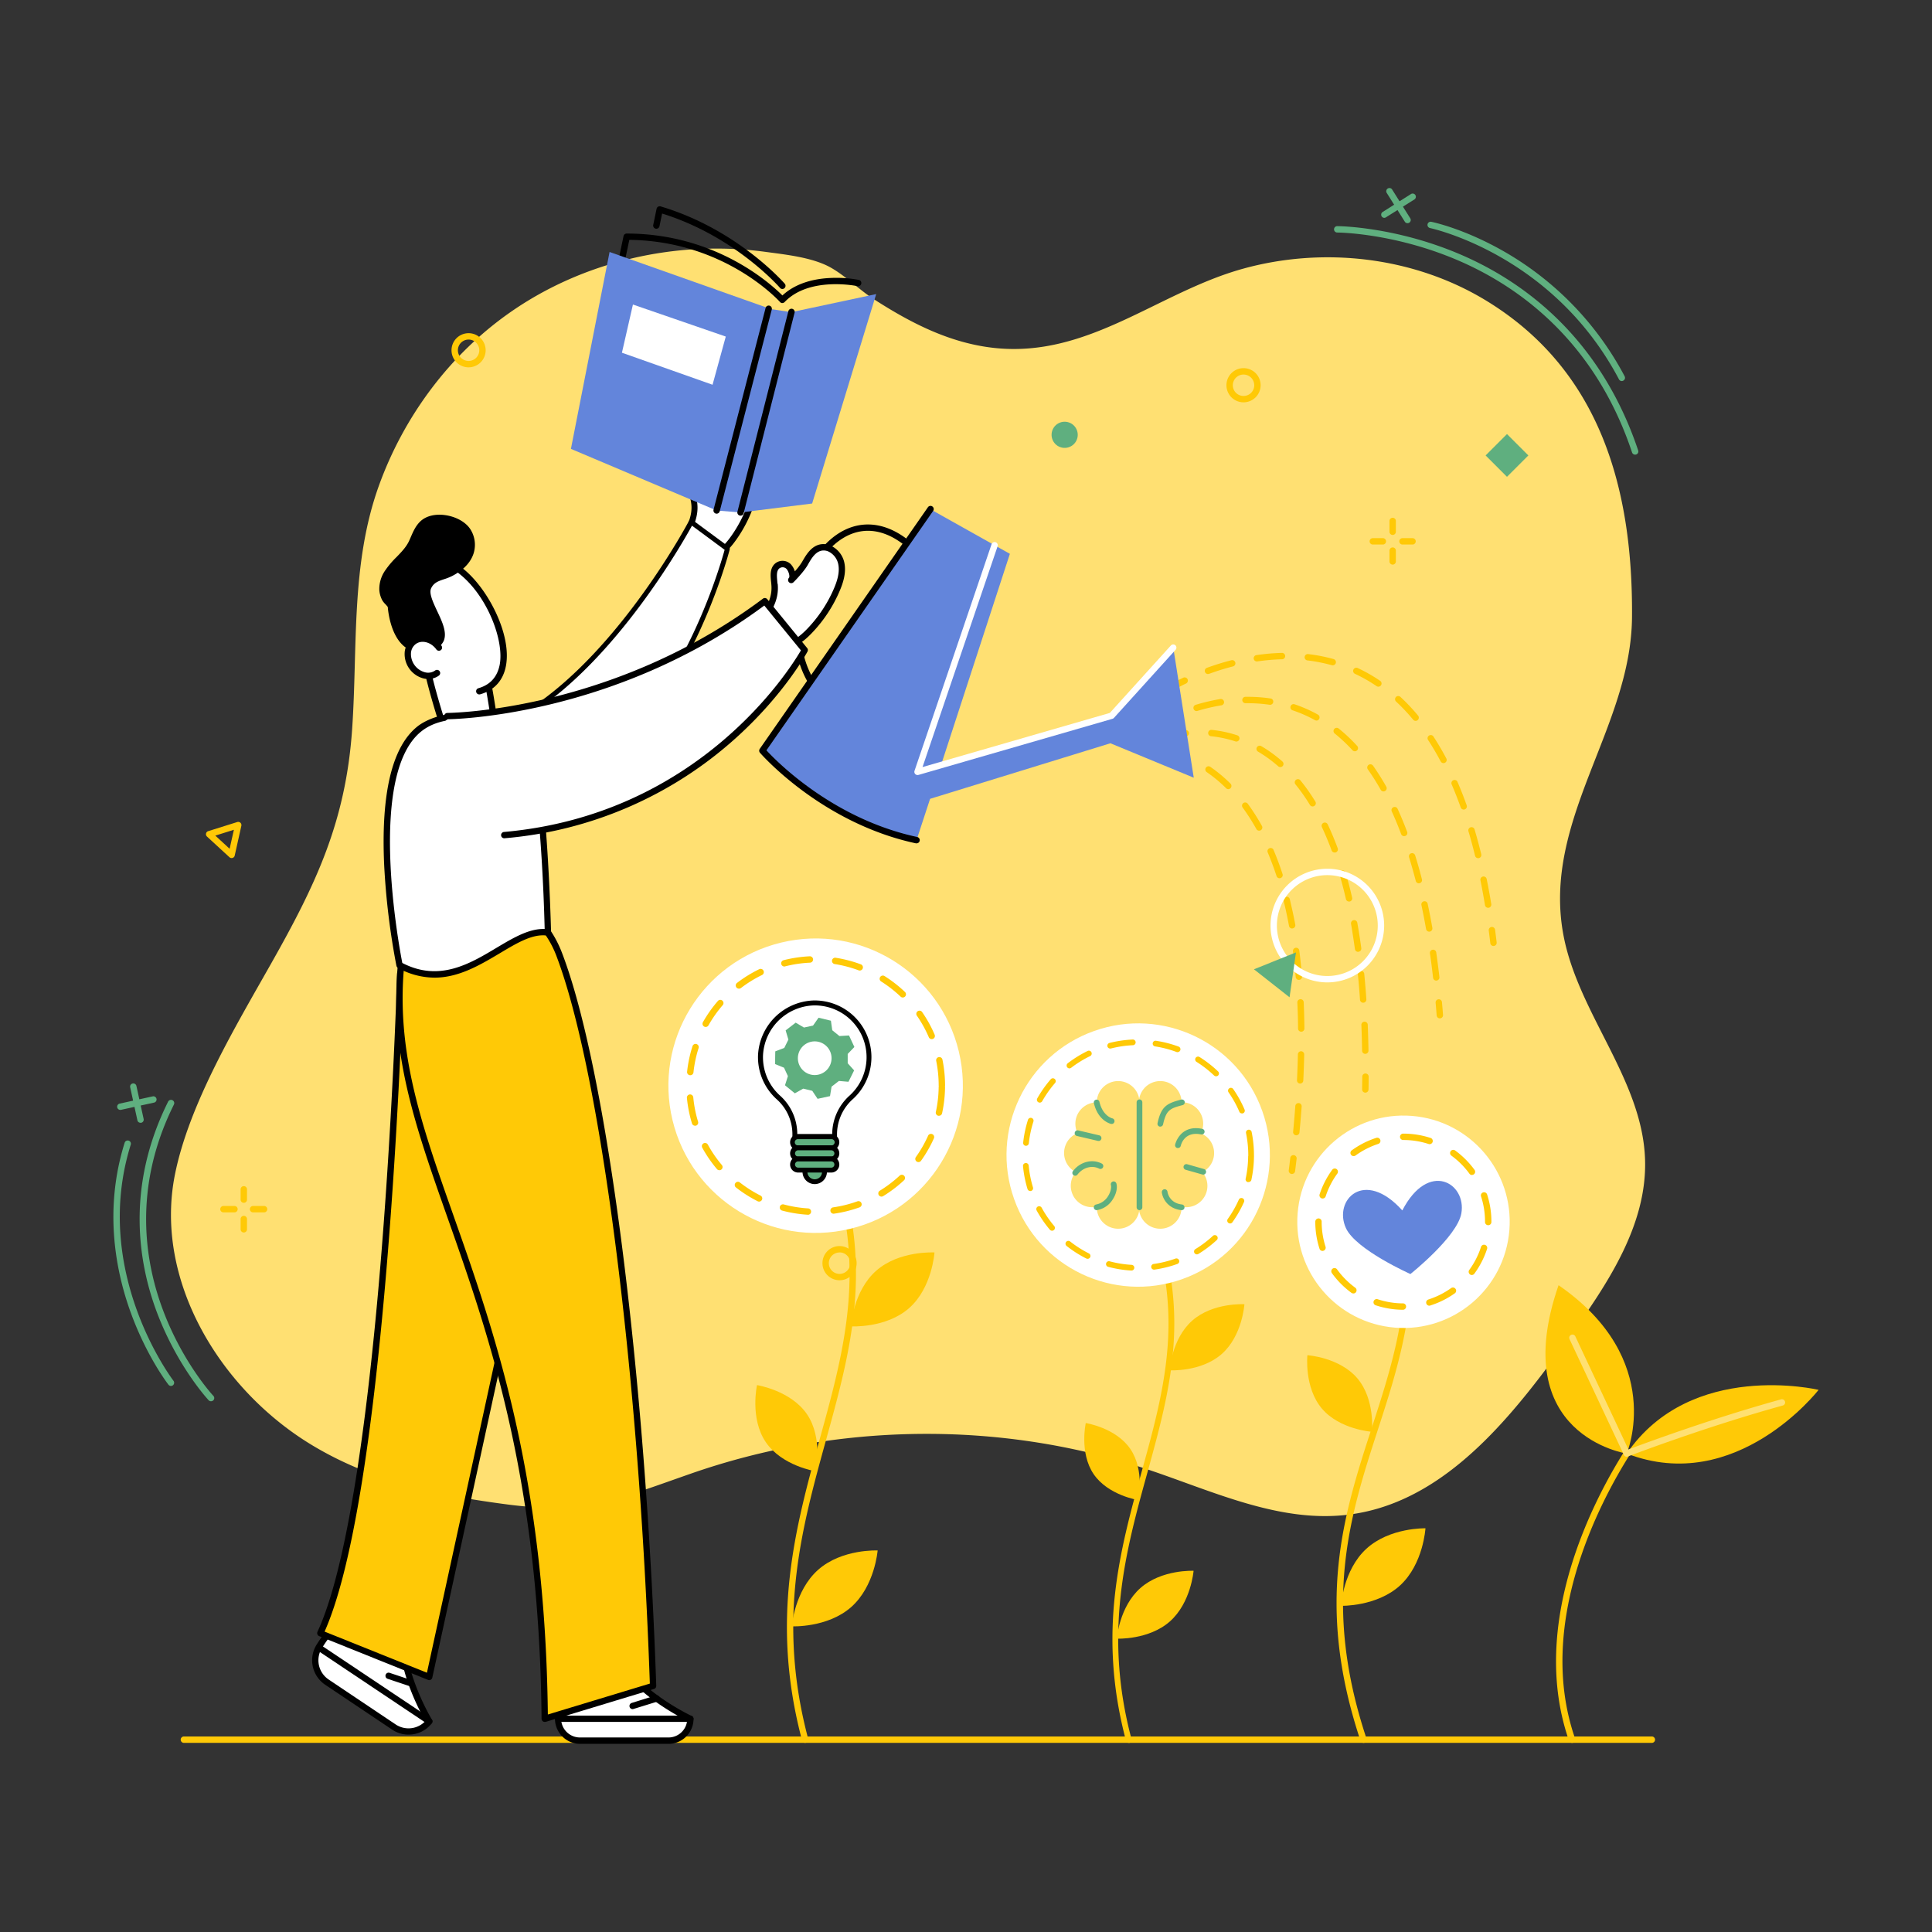 <svg id="SvgjsSvg1526" width="360" height="360" xmlns="http://www.w3.org/2000/svg" xmlns:xlink="http://www.w3.org/1999/xlink" xmlns:svgjs="http://svgjs.com/svgjs"><rect width="100%" height="100%" fill="#333333" stroke="none"/><defs id="SvgjsDefs1527"/><g id="SvgjsG1528"><svg xmlns="http://www.w3.org/2000/svg" data-name="1" viewBox="0 0 995.96 900" width="360" height="360"><g data-name="41" fill="#000" class="color000 svgShape"><path fill="#ffe072" d="M711.26 729.4a95.62 95.62.0 01-15.82 3.4c-35.89 4.59-70.5-12.23-104.84-23.62-75.6-25.09-159.6-23.67-234.71 2.6-36.81 12.86-54.86 20.89-93.69 15.88-36.06-4.66-70.71-11.95-102.2-31.18-47-28.77-80.59-84.71-69.85-138.81 7.27-36.6 31.38-76.63 49.61-108.92 23-40.69 38.5-73 41.78-121 2.88-42.06-.77-84.91 13.75-125.26 12.89-35.82 36.65-67.86 68-89.66 37.75-26.28 85.6-37.12 131.08-31 10.53 1.43 24.53 2.84 33.92 8.15 7.74 4.37 14.63 11.41 22.28 16.34 19 12.23 39.12 22.59 61.93 25.06 48.58 5.28 84.38-28.68 128.28-40.83 41.4-11.46 87.65-6.22 124.62 16 60 36.11 76.44 98.22 75.91 163.71-.46 57-46.33 104.28-35.41 163.48 7.5 40.67 40.69 74.48 42.13 115.81 1.18 34.17-19.63 64.74-39.55 92.53-25.84 36-56.09 74.76-97.22 87.32z" class="colord8e5f3 svgShape"/><path fill="#ffc906" d="M604.84 307.55a1.65 1.65.0 01-.85-3.06c.09-.06 2.21-1.31 6-3.11a1.65 1.65.0 011.42 3c-3.61 1.73-5.69 2.95-5.71 3a1.68 1.68.0 01-.86.17zM767.14 420a1.64 1.64.0 01-1.62-1.38c-.72-4.35-1.51-8.66-2.34-12.8a1.64 1.64.0 113.22-.65c.85 4.18 1.64 8.53 2.37 12.92a1.65 1.65.0 01-1.36 1.89zM762 394.42a1.66 1.66.0 01-1.6-1.26c-1.05-4.3-2.19-8.52-3.38-12.54a1.65 1.65.0 113.16-.94c1.2 4.08 2.35 8.35 3.42 12.7a1.66 1.66.0 01-1.21 2 1.74 1.74.0 01-.39.04zm-7.44-25.06a1.64 1.64.0 01-1.55-1.09 203.34 203.34.0 00-4.74-12.06 1.65 1.65.0 013-1.31c1.69 3.91 3.31 8 4.82 12.27a1.65 1.65.0 01-1 2.1 1.76 1.76.0 01-.58.09zm-10.42-23.95a1.66 1.66.0 01-1.46-.88c-2.07-3.9-4.27-7.65-6.55-11.12a1.65 1.65.0 012.75-1.81c2.34 3.56 4.59 7.4 6.71 11.4a1.64 1.64.0 01-.69 2.22 1.59 1.59.0 01-.81.19zm-14.37-21.78a1.64 1.64.0 01-1.27-.6 98.41 98.41.0 00-8.81-9.35 1.64 1.64.0 112.23-2.41 101.24 101.24.0 019.11 9.66 1.65 1.65.0 01-.22 2.32 1.63 1.63.0 01-1.09.38zM710.55 306a1.63 1.63.0 01-.92-.28 78.69 78.69.0 00-11.12-6.33 1.64 1.64.0 111.39-3 82.09 82.09.0 0111.58 6.61 1.64 1.64.0 01-.93 3zm-87.82-6.51a1.65 1.65.0 01-.57-3.2c4.18-1.52 8.44-2.84 12.65-3.92a1.64 1.64.0 11.82 3.18 132.79 132.79.0 00-12.34 3.84 1.89 1.89.0 01-.56.07zM687 295a1.72 1.72.0 01-.44-.06 83.68 83.68.0 00-12.57-2.47 1.64 1.64.0 11.38-3.26 84.87 84.87.0 0113.07 2.56A1.64 1.64.0 01687 295zm-39-2a1.64 1.64.0 01-.24-3.27 108 108 0 0113.24-1.14 1.65 1.65.0 010 3.29 107.36 107.36.0 00-12.83 1.1zM769.9 439.69a1.65 1.65.0 01-1.63-1.45q-.39-3.3-.81-6.51a1.64 1.64.0 113.26-.43q.43 3.22.82 6.55a1.65 1.65.0 01-1.44 1.83zM611.14 344a1.8 1.8.0 01-.59-.11 31.61 31.61.0 00-5.94-1.74 1.65 1.65.0 01.45-3.26 34 34 0 016.67 1.92 1.65 1.65.0 01-.59 3.19zm57.11 193.27h-.16a1.65 1.65.0 01-1.48-1.79c.43-4.47.81-8.94 1.13-13.29a1.66 1.66.0 011.76-1.52 1.64 1.64.0 011.52 1.76c-.32 4.38-.7 8.87-1.13 13.36a1.64 1.64.0 01-1.64 1.48zm2-26.67h-.08a1.63 1.63.0 01-1.56-1.72c.21-4.52.37-9 .46-13.32a1.64 1.64.0 011.65-1.61 1.64 1.64.0 011.61 1.68c-.09 4.35-.25 8.86-.47 13.41a1.64 1.64.0 01-1.66 1.56zm.54-26.73a1.65 1.65.0 01-1.64-1.63c0-4.51-.16-9-.36-13.3a1.65 1.65.0 113.29-.15c.19 4.36.31 8.87.36 13.42a1.64 1.64.0 01-1.63 1.66zm-1.21-26.7a1.66 1.66.0 01-1.64-1.51c-.37-4.49-.85-8.94-1.4-13.21a1.64 1.64.0 013.26-.43c.56 4.33 1 8.82 1.42 13.37a1.65 1.65.0 01-1.5 1.78zm-3.47-26.49a1.66 1.66.0 01-1.62-1.35c-.81-4.44-1.75-8.8-2.78-13a1.64 1.64.0 013.19-.79c1 4.23 2 8.66 2.83 13.17a1.64 1.64.0 01-1.32 1.91 1.53 1.53.0 01-.35.06zm-6.48-25.92a1.65 1.65.0 01-1.56-1.13c-1.41-4.3-3-8.47-4.63-12.38a1.65 1.65.0 013-1.29c1.7 4 3.29 8.25 4.73 12.65a1.64 1.64.0 01-1.06 2.07 1.51 1.51.0 01-.53.08zm-10.53-24.52a1.66 1.66.0 01-1.44-.85 105.46 105.46.0 00-7.07-11.08 1.64 1.64.0 112.65-1.94 108.45 108.45.0 017.3 11.43 1.65 1.65.0 01-1.44 2.44zm-15.87-21.4a1.64 1.64.0 01-1.16-.48A71.07 71.07.0 00622 350a1.65 1.65.0 011.86-2.72 74.58 74.58.0 0110.48 8.72 1.65 1.65.0 010 2.33 1.64 1.64.0 01-1.16.51zM666 557.2h-.21a1.66 1.66.0 01-1.43-1.84q.42-3.3.8-6.52a1.65 1.65.0 013.27.38c-.26 2.16-.52 4.34-.8 6.55A1.65 1.65.0 01666 557.2zM599 325.87a1.67 1.67.0 01-1.42-.82 1.64 1.64.0 01.6-2.25c.09-.05 2.26-1.31 6.05-3a1.65 1.65.0 111.33 3 62.06 62.06.0 00-5.73 2.83 1.66 1.66.0 01-.83.24zM740.39 457.52a1.64 1.64.0 01-1.63-1.46c-.49-4.27-1-8.51-1.62-12.59a1.64 1.64.0 013.25-.47c.59 4.12 1.14 8.38 1.64 12.69a1.66 1.66.0 01-1.45 1.82zm-3.63-25.22a1.65 1.65.0 01-1.61-1.37c-.75-4.23-1.56-8.42-2.42-12.45a1.65 1.65.0 013.22-.68c.87 4.07 1.69 8.29 2.44 12.57a1.65 1.65.0 01-1.34 1.9 1.36 1.36.0 01-.29.03zm-5.33-24.92a1.64 1.64.0 01-1.59-1.23c-1.08-4.19-2.24-8.29-3.45-12.18a1.64 1.64.0 113.14-1c1.23 3.95 2.4 8.1 3.49 12.34a1.63 1.63.0 01-1.18 2 1.4 1.4.0 01-.41.07zm-7.59-24.31A1.65 1.65.0 01722.3 382c-1.52-4.05-3.14-8-4.83-11.66a1.64 1.64.0 113-1.37c1.72 3.76 3.38 7.75 4.92 11.87a1.63 1.63.0 01-1.54 2.22zM713.2 360a1.63 1.63.0 01-1.43-.84 122.78 122.78.0 00-6.71-10.62 1.65 1.65.0 012.69-1.9 126.81 126.81.0 016.88 10.9 1.64 1.64.0 01-.62 2.24 1.59 1.59.0 01-.81.22zm-14.77-20.69a1.63 1.63.0 01-1.21-.53 84.51 84.51.0 00-9.08-8.56 1.65 1.65.0 112.07-2.56 86.28 86.28.0 019.43 8.9 1.64 1.64.0 01-1.21 2.75zm-19.79-15.86a1.65 1.65.0 01-.8-.21 68.74 68.74.0 00-11.35-5 1.64 1.64.0 111-3.11 71.3 71.3.0 0111.9 5.28 1.64 1.64.0 01-.8 3.08zm-61.81-4.86a1.65 1.65.0 01-.47-3.22 101.6 101.6.0 0112.64-2.98 1.65 1.65.0 11.54 3.25 96.94 96.94.0 00-12.21 2.84 1.49 1.49.0 01-.5.07zm37.81-3.27a1 1 0 01-.24.0 77 77 0 00-11.07-.79h-1.4a1.65 1.65.0 010-3.29h1.51a78.91 78.91.0 0111.47.83 1.64 1.64.0 01-.24 3.27zM742.25 477a1.65 1.65.0 01-1.64-1.52q-.25-3.31-.54-6.54a1.64 1.64.0 113.27-.29q.3 3.24.55 6.58a1.64 1.64.0 01-1.51 1.76zM604.83 332.86a1.65 1.65.0 01-.48-3.22 42.63 42.63.0 016.75-1.27 1.64 1.64.0 01.38 3.26 38.48 38.48.0 00-6.16 1.16 1.66 1.66.0 01-.49.07zM703.81 495.29a1.64 1.64.0 01-1.64-1.62c-.07-4.47-.2-8.89-.37-13.15a1.65 1.65.0 113.29-.13c.17 4.28.29 8.73.37 13.23a1.66 1.66.0 01-1.62 1.67zm-1.08-26.35a1.65 1.65.0 01-1.64-1.54c-.3-4.43-.67-8.84-1.09-13.09a1.64 1.64.0 011.47-1.8 1.66 1.66.0 011.8 1.48c.43 4.28.8 8.72 1.1 13.19a1.64 1.64.0 01-1.53 1.75zm-2.64-26.24a1.64 1.64.0 01-1.62-1.42c-.61-4.43-1.29-8.79-2-13a1.64 1.64.0 113.23-.58c.76 4.22 1.45 8.63 2.06 13.1a1.65 1.65.0 01-1.41 1.85zm-4.66-25.94a1.63 1.63.0 01-1.6-1.28c-1-4.36-2.11-8.62-3.29-12.66a1.64 1.64.0 113.15-.92c1.2 4.1 2.33 8.42 3.34 12.85a1.64 1.64.0 01-1.23 2 1.61 1.61.0 01-.37.01zM688 391.49a1.64 1.64.0 01-1.54-1.07c-1.56-4.21-3.25-8.25-5-12a1.65 1.65.0 013-1.41c1.82 3.86 3.55 8 5.14 12.29a1.64 1.64.0 01-1.54 2.21zm-11.33-23.75a1.64 1.64.0 01-1.4-.79 97 97 0 00-7.46-10.59 1.64 1.64.0 112.55-2.07 99.76 99.76.0 017.71 10.94 1.63 1.63.0 01-.54 2.26 1.59 1.59.0 01-.87.25zM660 347.46a1.64 1.64.0 01-1.09-.42 67.38 67.38.0 00-10.38-7.55 1.64 1.64.0 01-.59-2.25 1.66 1.66.0 012.25-.59 69.85 69.85.0 0110.9 7.93 1.64 1.64.0 01-1.09 2.88zm-22.65-13.16a1.58 1.58.0 01-.52-.09 59.32 59.32.0 00-12.54-2.66 1.64 1.64.0 11.34-3.27 62.72 62.72.0 0113.23 2.81 1.65 1.65.0 01-.51 3.21zM703.81 515.28a1.64 1.64.0 01-1.62-1.67c0-2.21.06-4.4.08-6.56a1.62 1.62.0 011.65-1.64 1.64 1.64.0 011.63 1.66q0 3.26-.07 6.59a1.64 1.64.0 01-1.67 1.62z" class="color4666c9 svgShape"/><path d="M418 304.75a1.66 1.66.0 01-1.42-.81c-14.21-24.29-5.61-59 11.56-73.84 12.15-10.48 26.87-10.26 40.4.6a1.64 1.64.0 11-2.06 2.56c-12.35-9.91-25.2-10.15-36.19-.67-16.2 14-24.29 46.75-10.87 69.69a1.64 1.64.0 01-1.42 2.47z" fill="#000" class="color000 svgShape"/><path fill="#6385db" d="m615.39 352.93-10.56-67.05L573.06 321 485 346.77l35.6-109.25-41-23L393 339c34.22 40.06 79.47 46.16 79.47 46.16l7-21.34 92.95-28.64z" class="colorf57a3e svgShape"/><path d="M472.49 386.76a1.39 1.39.0 01-.35.0c-49-10.53-80.07-46.34-80.38-46.7a1.64 1.64.0 01-.1-2l86.61-124.44a1.65 1.65.0 112.7 1.88L395.1 338.82c5.23 5.67 34.26 35.35 77.73 44.68a1.65 1.65.0 011.26 2 1.63 1.63.0 01-1.6 1.26z" fill="#000" class="color000 svgShape"/><path fill="#fff" d="M473 351.56a1.65 1.65.0 01-1.56-2.18l39.72-116.81a1.64 1.64.0 013.11 1.06l-38.7 113.82 96.56-27.91 31.46-34.76a1.64 1.64.0 112.44 2.2l-31.77 35.11a1.7 1.7.0 01-.76.48l-1e2 28.92a1.76 1.76.0 01-.5.07z" class="colorfff svgShape"/><path fill="#ffc906" d="M581.89 850.48a1.46 1.46.0 01-1.42-1.09c-14.85-55.77-3.16-98.1 8.15-139 13.31-48.17 25.89-93.68-8-155.43a1.47 1.47.0 012.58-1.41c34.48 62.8 21.75 108.86 8.28 157.63-11.21 40.55-22.79 82.49-8.15 137.48a1.47 1.47.0 01-1 1.8 1.28 1.28.0 01-.44.02z" class="color4666c9 svgShape"/><path fill="#ffc906" d="M582.72 699c7.48 11 4.06 26.32 4.06 26.32s-15.55-2.42-23-13.38-4.06-26.33-4.06-26.33 15.52 2.39 23 13.39zm47.11-49c-10.64 9.41-26.88 8.43-26.88 8.43s1-16.23 11.67-25.64 26.88-8.43 26.88-8.43-1.03 16.26-11.67 25.64zM603.1 787.87c-10.93 9.66-27.39 8.89-27.39 8.89s1.25-16.43 12.19-26.1 27.4-8.89 27.4-8.89-1.3 16.44-12.2 26.1z" class="color4666c9 svgShape"/><circle cx="586.74" cy="547.47" r="67.87" fill="#fff" transform="rotate(-19.54 586.704 547.44)" class="colorfff svgShape"/><path fill="#ffc906" d="M583.23 607h-.09a60.21 60.21.0 01-11.88-1.92 1.47 1.47.0 01.76-2.85 56.68 56.68.0 0011.3 1.83 1.47 1.47.0 01-.09 2.94zm11.74-.47a1.47 1.47.0 01-.21-2.93 56.21 56.21.0 0011.11-2.74 1.47 1.47.0 111 2.76 58.7 58.7.0 01-11.7 2.89zm-34.31-5.59a1.55 1.55.0 01-.66-.15 60 60 0 01-10.16-6.47 1.47 1.47.0 011.82-2.31 57.2 57.2.0 009.66 6.15 1.46 1.46.0 01.65 2 1.44 1.44.0 01-1.31.78zm56.34-2.29a1.5 1.5.0 01-1.26-.71 1.47 1.47.0 01.5-2 56.74 56.74.0 009.12-6.92 1.48 1.48.0 012 2.16 60.43 60.43.0 01-9.6 7.27 1.46 1.46.0 01-.76.2zm-74.66-12.18a1.5 1.5.0 01-1.13-.52 60.65 60.65.0 01-6.81-9.93 1.48 1.48.0 01.59-2 1.46 1.46.0 012 .59 57.24 57.24.0 006.48 9.44 1.47 1.47.0 01-1.12 2.42zm91.78-3.74a1.47 1.47.0 01-1.2-2.32 56.64 56.64.0 005.69-9.94 1.47 1.47.0 012.69 1.19 59.53 59.53.0 01-6 10.46 1.47 1.47.0 01-1.21.61zM531.11 566a1.48 1.48.0 01-1.41-1 59.31 59.31.0 01-2.33-11.82 1.47 1.47.0 012.93-.28 57.19 57.19.0 002.21 11.24 1.47 1.47.0 01-1 1.83 1.33 1.33.0 01-.4.03zm112.47-4.59a1.73 1.73.0 01-.32.0 1.47 1.47.0 01-1.12-1.75 56.94 56.94.0 001.29-11.38 1.15 1.15.0 01.06-.37 1.5 1.5.0 010-.37 57 57 0 00-1.15-11.39 1.47 1.47.0 112.89-.59 60 60 0 011.2 12 1.6 1.6.0 010 .39 1.29 1.29.0 010 .39 59.27 59.27.0 01-1.36 12 1.47 1.47.0 01-1.49 1.03zm-114.67-18.72h-.15a1.47 1.47.0 01-1.31-1.62 59.78 59.78.0 012.48-11.78 1.47 1.47.0 112.81.89 56.24 56.24.0 00-2.37 11.2 1.46 1.46.0 01-1.46 1.31zM640.23 526a1.46 1.46.0 01-1.35-.89 56.32 56.32.0 00-5.56-10 1.47 1.47.0 112.42-1.68 59.53 59.53.0 015.84 10.57 1.46 1.46.0 01-.77 1.93 1.51 1.51.0 01-.58.07zM536 520.43a1.47 1.47.0 01-1.28-2.19 60.31 60.31.0 016.94-9.85 1.47 1.47.0 012.22 1.93 58.09 58.09.0 00-6.6 9.36 1.47 1.47.0 01-1.28.75zm90.86-13.58a1.49 1.49.0 01-1-.41 56.83 56.83.0 00-9-7 1.47 1.47.0 111.56-2.49 59.61 59.61.0 019.5 7.39 1.47 1.47.0 01.05 2.08 1.43 1.43.0 01-1.08.43zm-75.54-4.07a1.47 1.47.0 01-.89-2.64 60 60 0 0110.24-6.34 1.47 1.47.0 111.29 2.65 56.77 56.77.0 00-9.74 6 1.45 1.45.0 01-.87.33zm55.74-8.35a1.58 1.58.0 01-.52-.09 55.67 55.67.0 00-11.07-2.89 1.47 1.47.0 11.45-2.91 59.27 59.27.0 0111.65 3 1.47 1.47.0 01-.51 2.85zm-34.71-1.87a1.47 1.47.0 01-.37-2.9 59.76 59.76.0 0111.92-1.76 1.47 1.47.0 01.13 2.94 56.06 56.06.0 00-11.32 1.68 1.47 1.47.0 01-.33.04z" class="color4666c9 svgShape"/><path fill="#ffe072" d="M587.41 520.27a11 11 0 10-11 11.05 11.05 11.05.0 0011-11.05z" class="colord8e5f3 svgShape"/><path fill="#ffe072" d="M576.36 531.32a11 11 0 10-11 11 11 11 0 0011-11z" class="colord8e5f3 svgShape"/><path fill="#ffe072" d="M570.64 546.39a11.05 11.05.0 10-11 11.05 11 11 0 0011-11.05z" class="colord8e5f3 svgShape"/><path fill="#ffe072" d="M574.09 563.35a11.05 11.05.0 10-11.05 11 11.05 11.05.0 0011.05-11z" class="colord8e5f3 svgShape"/><path fill="#ffe072" d="M587.41 574.39a11 11 0 10-11 11.05 11 11 0 0011-11.05z" class="colord8e5f3 svgShape"/><path fill="#ffe072" d="M567.29 520.27h20.12v54.12h-20.12z" class="colord8e5f3 svgShape"/><path fill="#ffe072" d="M587.11 520.27a11 11 0 1111 11.05 11 11 0 01-11-11.05z" class="colord8e5f3 svgShape"/><path fill="#ffe072" d="M598.15 531.32a11.05 11.05.0 1111.05 11 11 11 0 01-11.05-11z" class="colord8e5f3 svgShape"/><path fill="#ffe072" d="M603.88 546.39a11 11 0 1111 11.05 11 11 0 01-11-11.05z" class="colord8e5f3 svgShape"/><path fill="#ffe072" d="M600.43 563.35a11 11 0 1111.05 11 11.05 11.05.0 01-11.05-11z" class="colord8e5f3 svgShape"/><path fill="#ffe072" d="M587.11 574.39a11 11 0 1111 11.05 11 11 0 01-11-11.05z" class="colord8e5f3 svgShape"/><path fill="#ffe072" d="M587.11 520.27h20.12v54.12h-20.12z" transform="rotate(180 597.17 547.33)" class="colord8e5f3 svgShape"/><path fill="#5faf7f" d="M607.23 543.83a1.17 1.17.0 01-.32.0 1.46 1.46.0 01-1.12-1.74c0-.1 2.42-10.52 14-8.14a1.47 1.47.0 011.15 1.73 1.48 1.48.0 01-1.74 1.15c-8.53-1.76-10.34 5.1-10.52 5.89a1.47 1.47.0 01-1.45 1.11zM598.16 532.79a1.17 1.17.0 01-.32.0 1.46 1.46.0 01-1.12-1.74c1.87-8.71 4.81-10.25 12.11-12.16a1.47 1.47.0 11.74 2.84c-6.44 1.69-8.37 2.51-10 9.94a1.47 1.47.0 01-1.41 1.12zM565.32 575.86a1.47 1.47.0 01-.24-2.92 9.27 9.27.0 006.17-4.36c1.38-2.21 1.76-4.52 1.43-5.67a1.47 1.47.0 012.82-.83c.64 2.17.0 5.34-1.76 8.06a12 12 0 01-8.18 5.7 1 1 0 01-.24.02zM573.09 531.41h-.3c-.28-.06-6.74-1.53-8.9-10.78a1.47 1.47.0 012.86-.67c1.72 7.34 6.46 8.53 6.66 8.58a1.47 1.47.0 01-.32 2.9zM554.27 558.12a1.47 1.47.0 01-1.17-2.36c3.66-4.82 9.92-6.47 14.86-3.92a1.47 1.47.0 11-1.34 2.62c-3.68-1.9-8.38-.6-11.18 3.08a1.46 1.46.0 01-1.17.58zm12.09-17.95a1.86 1.86.0 01-.33.0l-10.88-2.55a1.47 1.47.0 11.67-2.87l10.88 2.55a1.48 1.48.0 01-.34 2.91zM587.41 575.86a1.47 1.47.0 01-1.47-1.47v-54.12a1.47 1.47.0 012.94.0v54.12a1.47 1.47.0 01-1.47 1.47zM620.25 557.55a1.45 1.45.0 01-.41-.06l-8.76-2.49a1.48 1.48.0 01.8-2.84l8.77 2.5a1.47 1.47.0 01-.4 2.89zM609.2 575.86h-.2c-7.21-.79-9.74-6.33-10.07-9.15a1.47 1.47.0 012.92-.34c0 .23.83 5.84 7.47 6.57a1.47 1.47.0 01-.16 2.93z" class="color8abae7 svgShape"/><path fill="#ffc906" d="M415.07 850.48a1.64 1.64.0 01-1.59-1.22c-16.6-62.36-3.48-109.69 9.12-155.46 14.89-53.87 28.95-104.75-9-173.79a1.64 1.64.0 112.88-1.59c38.56 70.22 24.33 121.73 9.26 176.26-12.53 45.35-25.48 92.24-9.11 153.73a1.65 1.65.0 01-1.16 2 2.18 2.18.0 01-.4.07z" class="color4666c9 svgShape"/><path fill="#ffc906" d="M416 681.05c8.36 12.26 4.54 29.44 4.54 29.44s-17.39-2.71-25.75-15-4.54-29.44-4.54-29.44 17.39 2.74 25.75 15zM468.68 626.34c-11.9 10.52-30.06 9.43-30.06 9.43s1.15-18.15 13.05-28.67 30.06-9.43 30.06-9.43-1.15 18.15-13.05 28.67zM438.8 780.47c-12.23 10.81-30.64 9.94-30.64 9.94s1.4-18.37 13.63-29.18 30.64-9.94 30.64-9.94-1.43 18.37-13.63 29.18z" class="color4666c9 svgShape"/><circle cx="420.5" cy="511.66" r="75.89" fill="#fff" transform="rotate(-13.51 420.68 511.827)" class="colorfff svgShape"/><path fill="#ffc906" d="M416.57 578.23h-.09a67 67 0 01-13.3-2.15 1.65 1.65.0 01-1.16-2 1.67 1.67.0 012-1.17 63.28 63.28.0 0012.63 2.05 1.65 1.65.0 01-.1 3.29zm13.12-.53a1.65 1.65.0 01-.22-3.28 63 63 0 0012.42-3.07 1.65 1.65.0 111.11 3.1 66.6 66.6.0 01-13.07 3.23zm-38.36-6.25a1.59 1.59.0 01-.73-.17 67.41 67.41.0 01-11.36-7.23 1.65 1.65.0 012-2.59 64.31 64.31.0 0010.8 6.88 1.64 1.64.0 01-.74 3.11zm63-2.57a1.65 1.65.0 01-.86-3 63.43 63.43.0 0010.21-7.73 1.65 1.65.0 112.24 2.41 66.7 66.7.0 01-10.73 8.13 1.7 1.7.0 01-.89.19zm-83.49-13.61a1.64 1.64.0 01-1.25-.58 66.69 66.69.0 01-7.62-11.11 1.65 1.65.0 012.89-1.58 62.91 62.91.0 007.24 10.56 1.64 1.64.0 01-1.26 2.71zm102.63-4.18a1.61 1.61.0 01-.95-.31 1.64 1.64.0 01-.38-2.29 63.75 63.75.0 006.35-11.12 1.65 1.65.0 013 1.34 66.41 66.41.0 01-6.69 11.69 1.63 1.63.0 01-1.36.69zm-115.18-18.76a1.63 1.63.0 01-1.57-1.17A66.45 66.45.0 01354.11 518a1.65 1.65.0 011.48-1.79 1.67 1.67.0 011.8 1.48 62.89 62.89.0 002.47 12.56 1.65 1.65.0 01-1.09 2.06 1.59 1.59.0 01-.48.02zm125.76-5.12a2.21 2.21.0 01-.35.0 1.65 1.65.0 01-1.26-2 63.66 63.66.0 001.45-12.72 1.42 1.42.0 01.06-.42 1.84 1.84.0 01-.05-.41 63.8 63.8.0 00-1.28-12.74 1.64 1.64.0 013.22-.66 67.46 67.46.0 011.35 13.4 1.61 1.61.0 01-.06.44 2 2 0 01.05.43 67.32 67.32.0 01-1.52 13.38 1.65 1.65.0 01-1.61 1.3zm-128.21-20.9h-.18a1.64 1.64.0 01-1.46-1.81 66.48 66.48.0 012.8-13.19 1.64 1.64.0 113.13 1 62.83 62.83.0 00-2.64 12.52 1.64 1.64.0 01-1.65 1.48zm124.47-18.61a1.64 1.64.0 01-1.51-1 63.74 63.74.0 00-6.21-11.19 1.65 1.65.0 012.7-1.88 66.12 66.12.0 016.53 11.78 1.64 1.64.0 01-1.51 2.29zm-116.51-6.28a1.64 1.64.0 01-1.44-2.45 68.08 68.08.0 017.76-11 1.65 1.65.0 012.49 2.16 63.91 63.91.0 00-7.38 10.46 1.63 1.63.0 01-1.43.83zm101.59-15.18a1.63 1.63.0 01-1.13-.46 64.48 64.48.0 00-10.11-7.86 1.65 1.65.0 011.75-2.79 68 68 0 0110.63 8.27 1.65 1.65.0 01.05 2.33 1.68 1.68.0 01-1.19.51zm-84.46-4.56a1.64 1.64.0 01-1-2.95 66.51 66.51.0 0111.45-7.08 1.65 1.65.0 111.44 3 63.62 63.62.0 00-10.89 6.73 1.63 1.63.0 01-1 .3zm62.32-9.33a1.69 1.69.0 01-.58-.1A62.85 62.85.0 00430.29 449a1.64 1.64.0 01.5-3.25 66.44 66.44.0 0113 3.4 1.65 1.65.0 01-.57 3.19zm-38.82-2.09A1.65 1.65.0 01404 447a67 67 0 0113.32-2 1.65 1.65.0 11.15 3.29 63.55 63.55.0 00-12.66 1.88 1.92 1.92.0 01-.38.09z" class="color4666c9 svgShape"/><path fill="#fff" d="M448 497a28 28 0 10-46.72 20.74 25.24 25.24.0 018.51 18.71V538h20.47v-1.5a25.85 25.85.0 018.71-18.92A27.83 27.83.0 00448 497z" class="colorfff svgShape"/><path d="M430.23 539.24h-20.47a1.27 1.27.0 01-1.27-1.27v-1.49a24.09 24.09.0 00-8.09-17.77 29.17 29.17.0 01-9.62-23 29.69 29.69.0 0128.33-27.93A29.24 29.24.0 01449.23 497a29.3 29.3.0 01-9.43 21.48 24.43 24.43.0 00-8.31 18V538a1.26 1.26.0 01-1.26 1.24zM411 536.7h18v-.2a26.93 26.93.0 019.12-19.85 26.7 26.7.0 00-18.9-46.32 27.12 27.12.0 00-25.87 25.51 26.62 26.62.0 008.79 21 26.62 26.62.0 018.86 19.64z" fill="#000" class="color000 svgShape"/><path fill="#5faf7f" d="M428.53 543.72h-17.08a2.87 2.87.0 01-2.87-2.88 2.87 2.87.0 012.87-2.87h17.08a2.88 2.88.0 012.88 2.87 2.88 2.88.0 01-2.88 2.88z" class="color8abae7 svgShape"/><path d="M428.53 545h-17.08a4.14 4.14.0 010-8.28h17.08a4.14 4.14.0 110 8.28zm-17.08-5.74a1.61 1.61.0 100 3.21h17.08a1.61 1.61.0 100-3.21z" fill="#000" class="color000 svgShape"/><path fill="#5faf7f" d="M428.53 549.47h-17.08a2.87 2.87.0 01-2.87-2.88 2.87 2.87.0 012.87-2.87h17.08a2.88 2.88.0 012.88 2.87 2.88 2.88.0 01-2.88 2.88z" class="color8abae7 svgShape"/><path d="M428.53 550.73h-17.08a4.14 4.14.0 010-8.28h17.08a4.14 4.14.0 110 8.28zM411.45 545a1.61 1.61.0 100 3.22h17.08a1.61 1.61.0 100-3.22z" fill="#000" class="color000 svgShape"/><circle cx="419.99" cy="556.14" r="5.02" fill="#5faf7f" class="color8abae7 svgShape"/><path d="M420 562.43a6.29 6.29.0 116.29-6.29 6.3 6.3.0 01-6.29 6.29zm0-10a3.76 3.76.0 103.76 3.75 3.75 3.75.0 00-3.76-3.79z" fill="#000" class="color000 svgShape"/><path fill="#5faf7f" d="M428.53 555.22h-17.08a2.87 2.87.0 01-2.87-2.88 2.86 2.86.0 012.87-2.87h17.08a2.87 2.87.0 012.88 2.87 2.88 2.88.0 01-2.88 2.88z" class="color8abae7 svgShape"/><path d="M428.53 556.48h-17.08a4.14 4.14.0 010-8.28h17.08a4.14 4.14.0 110 8.28zm-17.08-5.75a1.61 1.61.0 100 3.22h17.08a1.61 1.61.0 100-3.22z" fill="#000" class="color000 svgShape"/><path fill="#5faf7f" d="m440.44 491.75-3.44 3.59v4.79l3.31 3.68-2.91 5.87-4.94-.42-3.78 2.94-.8 4.88-6.41 1.39-2.75-4.13-4.65-1.12-4.33 2.42-5.07-4.15 1.5-4.72c-.77-1.67-1.24-2.67-2-4.34l-4.58-1.87c0-3.2.0-3.36.07-6.56l4.63-1.76 2.13-4.29-1.42-4.75 5.18-4 4.26 2.52 4.68-1 2.85-4.06 6.37 1.54.69 4.91 3.7 3 4.95-.3zm-11.77 5.8a8.68 8.68.0 10-8.68 8.67 8.68 8.68.0 008.68-8.67z" class="color8abae7 svgShape"/><path fill="#ffc906" d="M702.9 850.48a1.64 1.64.0 01-1.56-1.12c-23.57-70.69-8.64-116.7 5.79-161.2 10.5-32.35 20.41-62.9 16.42-102.17a1.63 1.63.0 011.47-1.8 1.66 1.66.0 011.8 1.47c4.06 40-6.42 72.27-16.56 103.52-14.27 44-29 89.47-5.8 159.14a1.65 1.65.0 01-1 2.08 1.93 1.93.0 01-.56.08z" class="color4666c9 svgShape"/><path fill="#ffc906" d="M721.76 769.31c-12 11-30.44 10.53-30.44 10.53s1-18.4 13.07-29.44 30.44-10.53 30.44-10.53-1.05 18.4-13.07 29.44zM681.42 678.12c-9.19-10.89-7.45-27.48-7.45-27.48s16.64 1.08 25.83 12 7.45 27.48 7.45 27.48-16.64-1.12-25.83-12z" class="color4666c9 svgShape"/><circle cx="723.47" cy="581.81" r="54.75" fill="#fff" transform="rotate(-85.46 723.514 581.81)" class="colorfff svgShape"/><path fill="#ffc906" d="M723.34 627.21a45.51 45.51.0 01-14-2.25 1.65 1.65.0 111-3.13 42 42 0 0013 2.09 1.65 1.65.0 010 3.29zm13.52-2.09a1.64 1.64.0 01-.5-3.21 42 42 0 0011.75-5.91 1.65 1.65.0 011.93 2.67A45.14 45.14.0 01737.37 625a1.51 1.51.0 01-.51.12zm-39.2-6.33a1.63 1.63.0 01-1-.32 45.7 45.7.0 01-10-10.06 1.65 1.65.0 112.67-1.93 42.42 42.42.0 009.29 9.34 1.65 1.65.0 01-1 3zm61.12-9.49a1.59 1.59.0 01-1-.32 1.65 1.65.0 01-.36-2.3 41.92 41.92.0 006-11.7 1.65 1.65.0 113.13 1 45.39 45.39.0 01-6.5 12.62 1.66 1.66.0 01-1.27.7zm-77-12.41a1.63 1.63.0 01-1.56-1.14 45.29 45.29.0 01-2.18-13.94 1.68 1.68.0 011.64-1.69 1.62 1.62.0 011.65 1.6h-1.65 1.65a42.19 42.19.0 002 13 1.65 1.65.0 01-1.06 2.07 1.81 1.81.0 01-.45.1zm85.4-13.26a1.64 1.64.0 01-1.64-1.64v-.21a42 42 0 00-2.05-13 1.64 1.64.0 113.13-1 45.18 45.18.0 012.21 14v.22a1.64 1.64.0 01-1.61 1.63zm-85.34-13.77a1.88 1.88.0 01-.52-.08 1.65 1.65.0 01-1.05-2.08 45.25 45.25.0 016.48-12.63 1.64 1.64.0 112.65 1.94 41.94 41.94.0 00-6 11.72 1.65 1.65.0 01-1.52 1.13zm77-12.11a1.65 1.65.0 01-1.33-.67 42 42 0 00-9.31-9.32 1.66 1.66.0 01-.36-2.3 1.64 1.64.0 012.3-.36 45.7 45.7.0 0110 10 1.64 1.64.0 01-1.33 2.61zM697.8 548a1.62 1.62.0 01-1.33-.68 1.64 1.64.0 01.37-2.29 45 45 0 0112.65-6.44 1.64 1.64.0 111 3.13 42.19 42.19.0 00-11.73 6 1.65 1.65.0 01-.96.28zm39.2-6.15a1.81 1.81.0 01-.51-.08 42.06 42.06.0 00-13-2.07 1.65 1.65.0 110-3.29 45.54 45.54.0 0114 2.23 1.65 1.65.0 01-.51 3.21z" class="color4666c9 svgShape"/><path fill="#6385db" d="M722.9 576c-19.6-21.82-35.65-5.37-29.08 9.09 5.07 11.17 33.26 23.7 33.26 23.7s24.15-19.2 26.26-31.29c2.73-15.6-16.94-27.5-30.44-1.5z" class="colorf57a3e svgShape"/><path fill="#ffc906" d="M810.38 850.48a1.64 1.64.0 01-1.55-1.1c-21-60.38 12.84-124.25 28.37-148.91a1.65 1.65.0 112.79 1.75c-15.28 24.26-48.59 87-28 146.08a1.65 1.65.0 01-1 2.09 1.7 1.7.0 01-.61.09z" class="color4666c9 svgShape"/><path fill="#ffc906" d="M803.45 614.55c55.71 38.43 35.15 86.79 35.15 86.79s-62.04-9.19-35.15-86.79zM838.6 701.34c56.53 21.85 98.9-32.84 98.9-32.84s-65.76-15.61-98.9 32.84z" class="color4666c9 svgShape"/><path fill="#ffe072" d="M838.6 703a1.63 1.63.0 01-1.49-1l-28-59.64a1.64 1.64.0 113-1.4l27.35 58.26c7.43-2.8 42.55-15.86 78.7-25.82a1.64 1.64.0 01.87 3.17c-40.36 11.13-79.43 26.12-79.82 26.27a1.8 1.8.0 01-.61.16z" class="colord8e5f3 svgShape"/><path fill="#ffc906" d="M851.67 850.48H94.93a1.65 1.65.0 110-3.29h756.74a1.65 1.65.0 010 3.29z" class="color4666c9 svgShape"/><path fill="#fff" d="M684.25 458.45a29.29 29.29.0 1129.29-29.29 29.32 29.32.0 01-29.29 29.29zm0-55.29a26 26 0 1026 26 26 26 0 00-26-26z" class="colorfff svgShape"/><path fill="#5faf7f" d="M842.9 186.39a1.64 1.64.0 01-1.56-1.12c-19.52-58.52-59.72-86.22-90-99.15-32.9-14.05-61.57-14.23-61.85-14.23a1.65 1.65.0 110-3.29c.29.0 29.52.16 63 14.44 31 13.19 72 41.46 92 101.19a1.65 1.65.0 01-1 2.08 1.57 1.57.0 01-.59.08z" class="color8abae7 svgShape"/><path fill="#5faf7f" d="M836.06 148.46a1.65 1.65.0 01-1.46-.88c-34.09-64.5-96.78-77.83-97.4-78a1.64 1.64.0 11.64-3.22c.66.13 16.41 3.38 36.68 14.83a160.44 160.44.0 0163 64.82 1.64 1.64.0 01-.69 2.22 1.61 1.61.0 01-.77.23zM108.75 674.37a1.65 1.65.0 01-1.2-.52c-.65-.7-16-17.39-26.47-44.8-9.63-25.33-16.48-64.81 5.58-109.11a1.65 1.65.0 113 1.47c-21.54 43.23-14.85 81.76-5.45 106.47C94.35 654.7 109.8 671.44 110 671.6a1.64 1.64.0 01-1.2 2.77z" class="color8abae7 svgShape"/><path fill="#5faf7f" d="M88.14 666.48a1.63 1.63.0 01-1.3-.64c-.45-.57-11.11-14.43-19.31-36.82-7.58-20.68-14.3-52.75-3.24-88a1.65 1.65.0 013.14 1C46.8 607.8 89 663.27 89.44 663.83a1.65 1.65.0 01-.29 2.3 1.61 1.61.0 01-1.01.35zM72.43 530.82a1.63 1.63.0 01-1.6-1.29l-3.72-17a1.64 1.64.0 013.21-.71l3.72 17a1.65 1.65.0 01-1.26 2 1.34 1.34.0 01-.35.0z" class="color8abae7 svgShape"/><path fill="#5faf7f" d="M62.07 524.18a1.64 1.64.0 01-.35-3.25l17-3.72a1.64 1.64.0 11.7 3.21l-17 3.72a1.34 1.34.0 01-.35.04zM725.59 67.07a1.64 1.64.0 01-1.4-.77l-9.26-14.73a1.65 1.65.0 112.79-1.75L727 64.55a1.65 1.65.0 01-.52 2.27 1.62 1.62.0 01-.89.25z" class="color8abae7 svgShape"/><path fill="#5faf7f" d="M713.59 64.33a1.65 1.65.0 01-.88-3L727.45 52a1.65 1.65.0 011.75 2.79l-14.74 9.26a1.62 1.62.0 01-.87.28z" class="color8abae7 svgShape"/><path fill="#ffc906" d="M641.06 159.42a8.81 8.81.0 118.8-8.81 8.82 8.82.0 01-8.8 8.81zm0-14.32a5.52 5.52.0 105.51 5.51 5.53 5.53.0 00-5.51-5.51zM432.8 612a8.81 8.81.0 118.8-8.8 8.82 8.82.0 01-8.8 8.8zm0-14.32a5.52 5.52.0 105.51 5.52 5.53 5.53.0 00-5.51-5.56zM241.56 141.38a8.8 8.8.0 118.8-8.8 8.81 8.81.0 01-8.8 8.8zm0-14.31a5.51 5.51.0 105.51 5.51 5.51 5.51.0 00-5.51-5.51zM125.68 572.08a1.63 1.63.0 01-1.64-1.64V565a1.65 1.65.0 013.29.0v5.43a1.64 1.64.0 01-1.65 1.65zm0 15.3a1.64 1.64.0 01-1.64-1.65v-5.42a1.65 1.65.0 013.29.0v5.42a1.65 1.65.0 01-1.65 1.65zM136 577h-5.42a1.65 1.65.0 110-3.29H136a1.65 1.65.0 110 3.29zm-15.26.0h-5.42a1.65 1.65.0 110-3.29h5.42a1.65 1.65.0 110 3.29zm597.2-349.21a1.65 1.65.0 01-1.65-1.65v-5.42a1.65 1.65.0 113.29.0v5.42a1.65 1.65.0 01-1.64 1.65zm0 15.3a1.65 1.65.0 01-1.65-1.65V236a1.65 1.65.0 113.29.0v5.42a1.65 1.65.0 01-1.64 1.67zM728.3 232.73h-5.43a1.65 1.65.0 010-3.29h5.43a1.65 1.65.0 010 3.29zm-15.3.0h-5.43a1.65 1.65.0 010-3.29H713a1.65 1.65.0 010 3.29z" class="color4666c9 svgShape"/><path fill="#5faf7f" d="m664.77 466.13-18.36-14.44 21.68-8.68-3.32 23.12z" class="color8abae7 svgShape"/><path fill="#ffc906" d="M119.4 394.35a1.67 1.67.0 01-1.12-.43l-11.58-10.65a1.65 1.65.0 01.62-2.78l15-4.71a1.65 1.65.0 012.1 1.93L121 393.06a1.61 1.61.0 01-1.6 1.29zm-8.4-11.57 7.38 6.79 2.19-9.79z" class="color4666c9 svgShape"/><path fill="#5faf7f" d="M555.58 176.17a6.74 6.74.0 10-6.74 6.74 6.74 6.74.0 006.74-6.74zM264.46 669.91h15.61v15.61h-15.61z" class="color8abae7 svgShape"/><path fill="#5faf7f" d="M769.06 179.02h15.58v15.58h-15.58z" transform="rotate(45 776.867 186.819)" class="color8abae7 svgShape"/><path fill="#fff" d="M357.52 209.3c-.73-3.08-2-6.69.06-9.08a4.25 4.25.0 015.62-.58c1.65 1.26 3.44 4.7 2.26 6.41.0.0 4.15-5.52 5.51-9s2.91-7.26 6.27-8.77c4.27-1.93 9.49 1.2 11.32 5.5s1.12 9.25-.1 13.76a68.65 68.65.0 01-10.23 21.71c-2.47 3.48-5.36 6.8-9.14 8.77s-8.62 2.36-12.22.06c-4.84-3.08-4.08-7.54-2.27-11.81 2.4-5.71 4.4-10.52 2.92-16.97z" class="colorfff svgShape"/><path d="M364.63 241.14a12.65 12.65.0 01-8.6-1.69c-6.13-3.9-4.58-9.71-2.87-13.73 2.37-5.63 4.25-10.08 2.83-16.06-.08-.36-.17-.72-.26-1.09-.75-3-1.68-6.64.66-9.37a5.81 5.81.0 017.76-.8 9 9 0 012.49 3.23 32.2 32.2.0 002.88-5.11c1.4-3.49 3.13-7.84 7.08-9.62a8.77 8.77.0 016.84.0 12 12 0 016.56 6.36c2.17 5.09 1 10.87.0 14.78a69.8 69.8.0 01-10.46 22.2c-2.21 3.11-5.3 7-9.7 9.26a16.36 16.36.0 01-5.21 1.64zm-5.63-32.2c1.65 7-.51 12.08-3 18-2.09 4.94-1.6 7.8 1.67 9.89 2.84 1.81 7 1.76 10.66-.13 3.8-2 6.59-5.48 8.59-8.3a66.48 66.48.0 0010-21.21c.93-3.45 2-8.54.18-12.74a9 9 0 00-4.82-4.67 5.75 5.75.0 00-4.43.0c-2.79 1.26-4.14 4.65-5.45 7.93-1.43 3.58-5.55 9.08-5.72 9.31a1.57 1.57.0 01-2.54-1.83c.47-.68-.55-3.22-1.92-4.28a2.7 2.7.0 00-3.48.36c-1.29 1.49-.64 4.07.0 6.57.09.38.19.76.28 1.13z" fill="#000" class="color000 svgShape"/><path fill="#fff" d="M273.53 318.59c47.74-30.81 82.78-97.44 82.78-97.44L375 235s-24 94.21-80.55 114.81c-38.57 14.01-34.34-22.55-20.92-31.22z" class="colorfff svgShape"/><path d="M279.2 354.22c-9.07.0-13-4.5-14.74-7.93-4.74-9.52.65-23.77 8.38-28.76 46.91-30.27 82-96.3 82.34-97a1.3 1.3.0 01.84-.64 1.25 1.25.0 011 .21l18.69 13.8a1.27 1.27.0 01.47 1.33c-.24 1-24.84 95.1-81.34 115.69-6.4 2.38-11.54 3.3-15.64 3.3zm-5.67-35.63.69 1.07c-6.73 4.34-11.61 17.22-7.5 25.5 3.63 7.3 13.32 8.51 27.29 3.41 52.46-19.12 77-103.83 79.54-113.12L356.73 223c-5.21 9.48-38.72 68.36-82.51 96.63z" fill="#000" class="color000 svgShape"/><path fill="#fff" d="M344.58 849.32H299a11.3 11.3.0 01-11.26-10.66 79.79 79.79.0 011.15-20.85c3.06-14.12 28.64-9.16 40.09 1.91s26.92 18.33 26.92 18.33a11.27 11.27.0 01-11.32 11.27z" class="colorfff svgShape"/><path d="M344.58 851H299a13 13 0 01-12.89-12.19 79.61 79.61.0 011.19-21.29c1-4.49 4-7.62 8.76-9.07 9.72-2.95 25.31 1.7 34.05 10.15 11.12 10.75 26.33 18 26.48 18a1.65 1.65.0 01.94 1.48A12.92 12.92.0 01344.58 851zm-42-40.18a19.66 19.66.0 00-5.65.75c-3.61 1.1-5.81 3.33-6.52 6.64a77.25 77.25.0 00-1.13 20.4 9.71 9.71.0 009.72 9.09h45.62a9.66 9.66.0 009.6-8.66c-3.64-1.8-16.39-8.5-26.37-18.15-6.35-6.1-16.85-10.12-25.23-10.12z" fill="#000" class="color000 svgShape"/><path fill="#fff" d="m203.1 842.33-34.61-23.2a13.52 13.52.0 01-3.73-18.69 92.3 92.3.0 0112.11-15.15c10.41-10 28.89 8.33 32.24 23.91s12.16 30.21 12.16 30.21a13.51 13.51.0 01-18.17 2.92z" class="colorfff svgShape"/><path d="M210.59 846.22a15 15 0 01-8.39-2.54l-34.62-23.2a15.2 15.2.0 01-4.18-20.93 91.34 91.34.0 0112.34-15.43c3.31-3.18 7.56-4.11 12.33-2.65 9.71 3 20.08 15.5 22.63 27.39 3.26 15.11 11.88 29.56 12 29.71a1.61 1.61.0 01-.11 1.84 15.11 15.11.0 01-12 5.81zM204 841a11.92 11.92.0 0015.27-1.74c-2.06-3.62-8.86-16.2-11.76-29.69-2.3-10.68-11.83-22.34-20.4-24.95-3.61-1.1-6.68-.47-9.11 1.88a87.88 87.88.0 00-11.89 14.87 11.92 11.92.0 003.28 16.43z" fill="#000" class="color000 svgShape"/><path fill="#ffc906" d="M267.09 606.12 221.27 816.5 165.16 794c33.59-72 41.23-340 41.23-340z" class="color4666c9 svgShape"/><path d="M221.27 818.13a1.62 1.62.0 01-.61-.12l-56.11-22.55a1.6 1.6.0 01-.91-.91 1.65 1.65.0 010-1.29c13.66-29.25 25.09-97.16 33.07-196.4 6-75.09 8-142.26 8-142.93a1.63 1.63.0 013.14-.56l60.71 152.14a1.62 1.62.0 01.07 1l-45.77 210.34a1.64 1.64.0 01-.83 1.09 1.59 1.59.0 01-.76.19zm-53.92-25 52.74 21.19 45.31-208-57.64-144.51c-.7 19.85-2.92 75-7.77 135.3C192 696.44 181 762.35 167.35 793.08z" fill="#000" class="color000 svgShape"/><path fill="#ffc906" d="M207.15 445.58c5.15-44.45 64.13-45.63 80.94-1.91 22.07 57.39 42.76 208.83 48.53 377.45l-55.78 16.93c-1.96-223.73-85.9-286.91-73.69-392.47z" class="color4666c9 svgShape"/><path d="M280.84 839.68a1.63 1.63.0 01-1-.32 1.61 1.61.0 01-.66-1.3c-1.08-123.9-27.36-198.44-48.48-258.32-17.14-48.61-30.67-87-25.19-134.35 2.23-19.36 15-32.82 33.27-35.13a45.8 45.8.0 0129.22 6.37c9.77 5.86 17.26 15 21.66 26.45 23.08 60 43.08 215.43 48.64 378a1.64 1.64.0 01-1.16 1.62l-55.78 16.93a1.84 1.84.0 01-.52.05zm-36.31-426.53a42.09 42.09.0 00-5.31.34c-16.72 2.12-28.39 14.48-30.45 32.27-5.39 46.6 8 84.68 25 132.89 21.08 59.77 47.27 134.07 48.65 257.21L335 819.92c-5.61-161.77-25.48-316.12-48.38-375.67-6.04-15.57-21.47-31.1-42.09-31.1zm-37.38 32.43z" fill="#000" class="color000 svgShape"/><path fill="#fff" d="M254.71 323.19s-4.07-30.08-8.18-37.8-29-4.19-27.11 7.17 8.07 30.63 8.07 30.63z" class="colorfff svgShape"/><path d="M254.71 324.82h-27.22a1.64 1.64.0 01-1.55-1.13c-.25-.79-6.23-19.52-8.12-30.87-.85-5.06 2.66-9.45 9.38-11.73 7.72-2.62 17.9-1.83 20.77 3.54 4.2 7.88 8.18 37.1 8.35 38.34a1.63 1.63.0 01-.39 1.29 1.6 1.6.0 01-1.22.56zm-26-3.26h24.14c-1-6.62-4.38-29.1-7.74-35.4-1.79-3.36-10-4.32-16.84-2-2.44.83-8 3.28-7.22 8.12 1.57 9.55 6.3 25 7.64 29.28z" fill="#000" class="color000 svgShape"/><path fill="#fff" d="M216.13 327.8c-30.35 24.35-10.19 121.71-10.19 121.71 33 17.84 55.89-19.92 76.49-16.8.0.0-2.36-100.52-13.05-104.91s-37.79-12.41-53.25.0z" class="colorfff svgShape"/><path d="M224 456a39.11 39.11.0 01-18.82-5 1.66 1.66.0 01-.82-1.11 376 376 0 01-6.32-52c-1.67-36.89 4.07-60.89 17.09-71.33 3.13-2.52 20.52-14.36 54.89-.24 2.08.85 7.61 3.12 11.54 55.49 1.91 25.42 2.51 50.64 2.52 50.89a1.63 1.63.0 01-1.87 1.65c-7.47-1.13-15.4 3.6-24.57 9.09C247.55 449.43 236.57 456 224 456zm-16.59-7.56c19 9.86 34.69.48 48.55-7.82 8.63-5.15 16.82-10 24.82-9.7-1.22-48.35-6-99.14-12-101.61-3.51-1.44-34.82-13.71-51.62-.23-27.86 22.33-11.54 110.3-9.77 119.35z" fill="#000" class="color000 svgShape"/><path fill="#fff" d="M220.8 242.37c21.27-10.4 58.37 57 26.25 66-27.73 7.72-53.16-52.83-26.25-66z" class="colorfff svgShape"/><path d="M247.05 310a1.63 1.63.0 01-.45-3.19c6.08-1.74 9.76-5.81 11-12.12 2.37-12.55-6.48-36-21.45-47.38-3.85-2.93-9.5-5.91-14.58-3.42a18.37 18.37.0 00-10.22 11.83c-2.65 9.53 1.32 23.48 10.87 38.27a1.63 1.63.0 11-2.73 1.77c-10.21-15.81-14.22-30.34-11.28-40.91 1.72-6.19 5.73-10.86 11.93-13.89 5.2-2.55 11.42-1.25 18 3.76 13 9.92 25.77 34.18 22.67 50.57-1.41 7.51-6 12.58-13.25 14.65a1.74 1.74.0 01-.51.06z" fill="#000" class="color000 svgShape"/><path fill="#fff" d="M399.24 253.16c-.31-3.28-1.09-7.19 1.38-9.36a4.44 4.44.0 015.89.22c1.51 1.54 2.86 5.35 1.39 6.94.0.0 5.09-5.09 7-8.43s4-7.07 7.74-8.15c4.68-1.36 9.61 2.62 10.88 7.33s-.19 9.7-2.11 14.18a71.45 71.45.0 01-13.7 20.92c-3 3.23-6.52 6.24-10.71 7.73s-9.24 1.17-12.62-1.72c-4.55-3.88-3.11-8.37-.63-12.51 3.35-5.6 6.12-10.31 5.49-17.15z" class="colorfff svgShape"/><path d="M402 287.05a13.18 13.18.0 01-8.63-3c-5.75-4.92-3.31-10.68-1-14.59 3.27-5.46 5.86-9.78 5.26-16.16.0-.38-.07-.77-.11-1.16-.34-3.16-.77-7.1 2-9.57a6 6 0 018.13.3 9.51 9.51.0 012.1 3.69 33.57 33.57.0 003.71-4.85c1.95-3.4 4.37-7.64 8.7-8.9a9.12 9.12.0 017.07 1 12.54 12.54.0 015.85 7.51c1.5 5.57-.53 11.37-2.19 15.25a72.29 72.29.0 01-14 21.39c-2.72 2.89-6.48 6.43-11.35 8.15a16.76 16.76.0 01-5.54.94zm-1.09-34c.69 7.44-2.28 12.4-5.71 18.13-2.87 4.79-2.79 7.82.29 10.45 2.67 2.28 7 2.83 11 1.41 4.22-1.49 7.6-4.69 10.07-7.31a69.31 69.31.0 0013.4-20.44c1.46-3.43 3.27-8.53 2-13.12a9.34 9.34.0 00-4.29-5.52 5.9 5.9.0 00-4.56-.66c-3.07.89-5 4.19-6.79 7.39-2 3.49-7 8.56-7.25 8.77a1.63 1.63.0 01-2.36-2.25c.59-.63-.09-3.41-1.36-4.7a2.82 2.82.0 00-3.64-.14c-1.55 1.36-1.25 4.12-1 6.78.0.41.09.81.13 1.21z" fill="#000" class="color000 svgShape"/><path fill="#fff" d="M225.17 359.55c-2.66-12.12-3.6-34.79 9.05-38.49.0.0 81 .11 160-59.12l20.61 25.2s-45.78 85.72-154.93 95.39c-20.33 1.8-31.9-10-34.74-23z" class="colorfff svgShape"/><path d="M259.91 384.16a1.63 1.63.0 01-.14-3.25c100.9-8.94 147.7-84.29 153.11-93.61L394 264.18c-78.2 57.95-162.52 58.62-163.37 58.62a1.63 1.63.0 010-3.26c.84.0 85-.71 162.67-58.91a1.63 1.63.0 012.24.28l20.56 25.19a1.62 1.62.0 01.18 1.8c-.12.22-11.87 22-36.88 44.52a203.4 203.4.0 01-119.34 51.73zm95.95 455.52h-66.12a1.63 1.63.0 010-3.26h66.12a1.63 1.63.0 010 3.26z" fill="#000" class="color000 svgShape"/><path fill="#fff" d="m221.27 839.41-56.6-37.84z" class="colorfff svgShape"/><path d="M221.27 841a1.62 1.62.0 01-.91-.28l-56.59-37.83a1.63 1.63.0 111.81-2.71l56.59 37.83a1.63 1.63.0 01-.9 3z" fill="#000" class="color000 svgShape"/><path fill="#fff" d="m200.23 815.88 11.34 3.79z" class="colorfff svgShape"/><path d="M211.57 821.29a1.57 1.57.0 01-.52-.08l-11.34-3.79a1.63 1.63.0 011-3.09l11.34 3.79a1.63 1.63.0 01-.51 3.17z" fill="#000" class="color000 svgShape"/><path fill="#fff" d="m326.1 831.46 12.36-3.85z" class="colorfff svgShape"/><path d="M326.1 833.09a1.63 1.63.0 01-.48-3.18l12.38-3.86a1.63 1.63.0 111 3.11L326.59 833a1.71 1.71.0 01-.49.09zM222.86 285.39c13.56-4.92-5.92-22.89-2.06-30.86 2.45-5.06 7.17-4.82 11.46-7 4.46-2.28 8.81-5.86 10.36-10.79a13.3 13.3.0 00-1.53-11.07c-4.15-6.34-17-9.21-23-4-2.87 2.5-4.14 6.3-5.72 9.75-2.8 6.13-8.79 9.86-12.42 15.45a15.37 15.37.0 00-2.84 9.17 11.69 11.69.0 001.4 4.79c.46.86 2.91 3 2.95 3.75.05.0 1.6 28.01 21.4 20.81z" fill="#000" class="color000 svgShape"/><path d="M216.77 288.21a12.88 12.88.0 01-7.26-2.14c-8.12-5.34-9.45-19.05-9.61-21.16a17.09 17.09.0 00-1.23-1.43 10 10 0 01-1.54-1.9 13.09 13.09.0 01-1.59-5.46 16.71 16.71.0 013.09-10.12 45.1 45.1.0 015.76-6.78c2.61-2.69 5.07-5.23 6.55-8.46.27-.59.53-1.19.79-1.8 1.32-3.05 2.69-6.2 5.34-8.51 2.9-2.52 7.4-3.57 12.37-2.89 5.61.78 10.6 3.55 13 7.23a14.86 14.86.0 011.72 12.46c-1.87 5.95-7.11 9.68-11.17 11.75a28.07 28.07.0 01-4.12 1.62c-2.9 1-5.19 1.72-6.61 4.65-1.24 2.56 1 7.27 3.13 11.82 2.53 5.37 5.15 10.93 3.38 15.24a8.58 8.58.0 01-5.36 4.63 19.66 19.66.0 01-6.64 1.25zm9.72-67.63a11 11 0 00-7.28 2.3c-2.09 1.82-3.26 4.51-4.49 7.35-.27.62-.54 1.24-.82 1.85-1.71 3.75-4.49 6.61-7.17 9.38a42.38 42.38.0 00-5.37 6.28 13.62 13.62.0 00-2.57 8.18A10 10 0 002e2 260a13.23 13.23.0 001.07 1.24c1.28 1.39 2 2.23 2.07 3.19.0.14.89 14.1 8.16 18.88 2.93 1.93 6.63 2.1 11 .51a5.37 5.37.0 003.45-2.8c1.23-3-1.08-7.88-3.31-12.61-2.59-5.48-5-10.67-3.11-14.63 2-4.17 5.32-5.27 8.52-6.33a24.6 24.6.0 003.65-1.42c2.88-1.46 7.94-4.69 9.55-9.83a11.7 11.7.0 00-1.34-9.69c-1.88-2.88-6.09-5.15-10.73-5.79a17.94 17.94.0 00-2.49-.14zm-26.6 44.07z" fill="#000" class="color000 svgShape"/><path fill="#fff" d="M226.21 285.79c3.3 4.49 2.88 10.39-.92 13.18s-9.56 1.42-12.86-3.07-2.88-10.39.92-13.18 9.56-1.42 12.86 3.07z" class="colorfff svgShape"/><path d="M220.77 302.05a10.7 10.7.0 01-2.48-.3 13 13 0 01-9.69-13.19 9.52 9.52.0 013.79-7.16c4.52-3.32 11.31-1.78 15.13 3.42a1.63 1.63.0 11-2.62 1.93c-2.76-3.76-7.51-5-10.58-2.72a6.32 6.32.0 00-2.47 4.76 9.76 9.76.0 007.2 9.79 6.27 6.27.0 005.27-.92 1.63 1.63.0 111.93 2.63 9.21 9.21.0 01-5.48 1.76zM403.3 108.23a1.67 1.67.0 001.19-.51c12.79-13.39 37.38-8.23 37.63-8.17a1.65 1.65.0 00.7-3.22 62.64 62.64.0 00-14.91-1c-10.28.48-18.73 3.57-24.57 9-6-6-34.42-31.91-80.29-31.91a1.64 1.64.0 00-1.61 1.3L317.2 94a1.64 1.64.0 103.22.67l4-19c49.39.56 77.41 31.73 77.69 32.05a1.62 1.62.0 001.2.55z" fill="#000" class="color000 svgShape"/><path d="M403.3 101a1.62 1.62.0 001.07-.4 1.65 1.65.0 00.18-2.32c-.24-.28-24.37-28.08-64-39.86a1.63 1.63.0 00-1.31.17 1.6 1.6.0 00-.77 1.07l-1.72 8.3a1.64 1.64.0 103.22.67l1.35-6.53c37.73 11.77 60.54 38.05 60.77 38.32a1.66 1.66.0 001.21.58z" fill="#000" class="color000 svgShape"/><path fill="#6385db" d="m314.24 81.91 82.08 29.05-.06.24 11.72 1.74 43.71-9.32-33.02 107.97-36.92 4.62-12.32-1.03-75.11-31.76 19.92-101.51z" class="colorf57a3e svgShape"/><path d="M369.43 216.82a1.64 1.64.0 001.59-1.23l26.83-104a1.64 1.64.0 00-3.18-.82l-26.83 104a1.64 1.64.0 001.18 2 1.44 1.44.0 00.41.05zm12.32 1.03a1.64 1.64.0 001.6-1.24l26.23-103.27a1.65 1.65.0 10-3.19-.81L380.16 215.8a1.64 1.64.0 001.19 2 1.37 1.37.0 00.4.05z" fill="#000" class="color000 svgShape"/><path fill="#fff" d="m320.61 133.85 46.71 16.51 6.82-24.84-47.86-16.51-5.67 24.84z" class="colorfff svgShape"/></g></svg></g></svg>